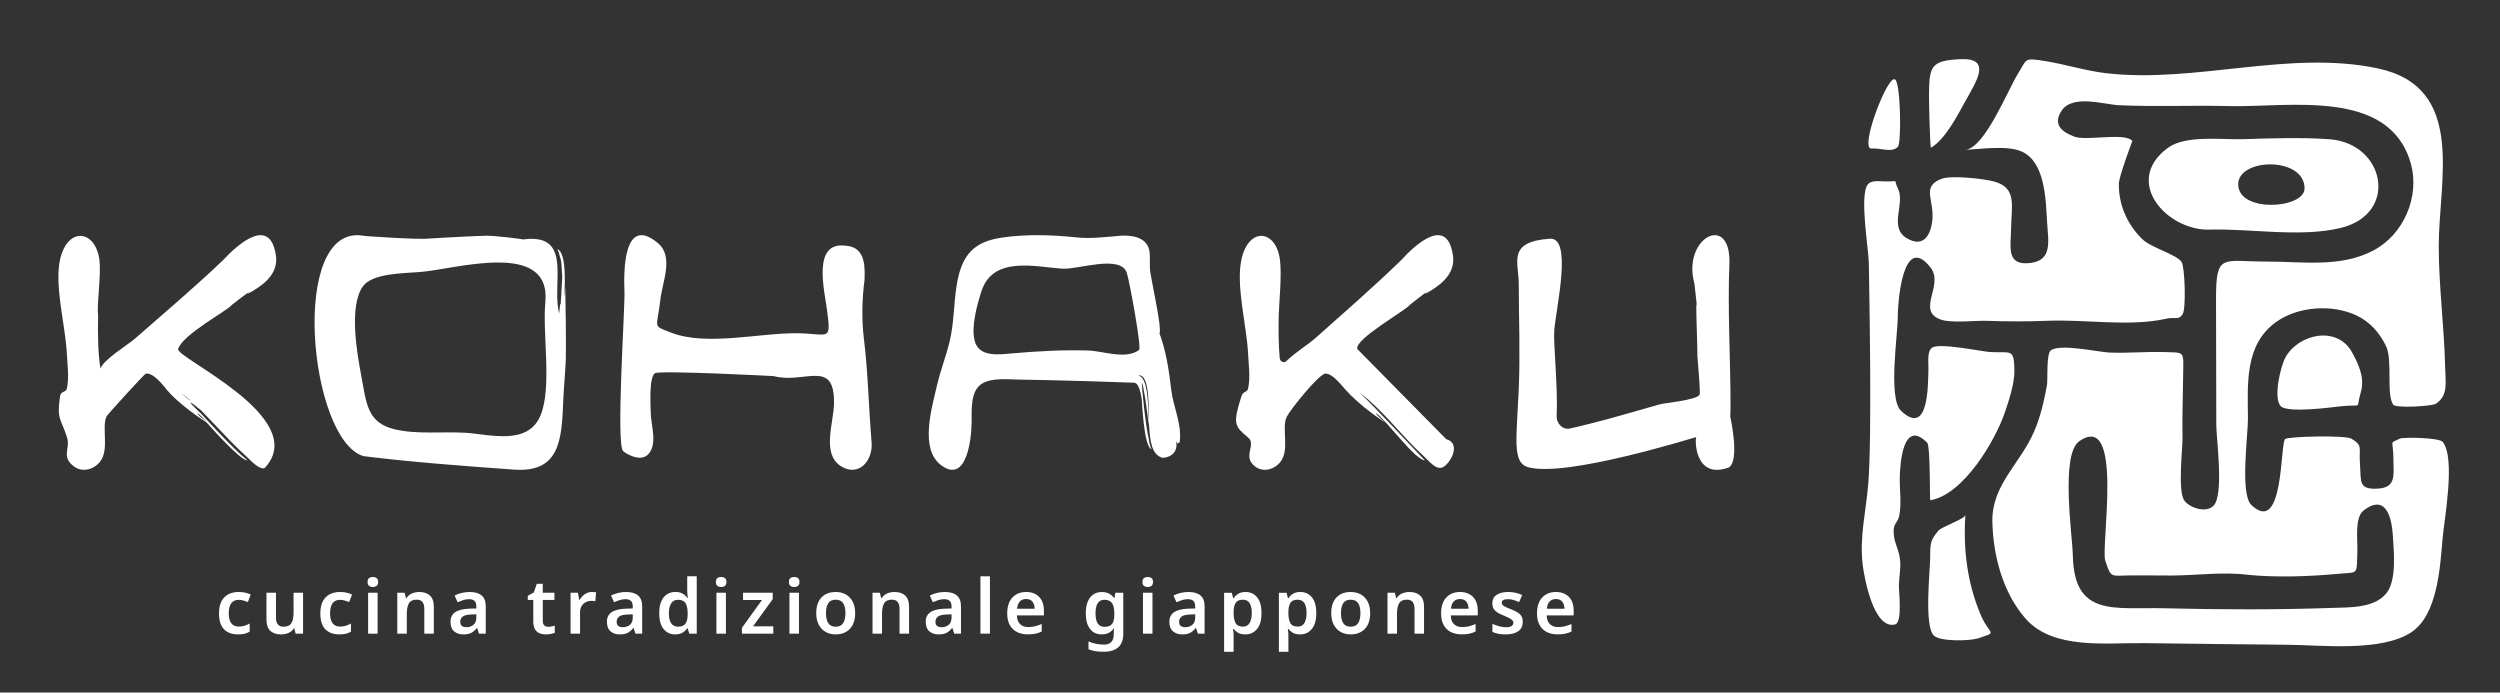 <?xml version="1.0" encoding="UTF-8"?>
<!-- Generator: Adobe Illustrator 15.1.0, SVG Export Plug-In . SVG Version: 6.00 Build 0)  -->
<svg xmlns="http://www.w3.org/2000/svg" xmlns:xlink="http://www.w3.org/1999/xlink" version="1.1" id="Modalità_Isolamento" x="0px" y="0px" width="296px" height="82px" viewBox="0 0 296 82" xml:space="preserve">
<rect x="0" y="0" width="296" height="82" fill="#333333" stroke="none"/>
<path fill="#FFFFFF" d="M28.173,75.113c-0.697,0-1.245-0.199-1.644-0.598c-0.399-0.4-0.599-1.029-0.599-1.888  c0-0.597,0.1-1.08,0.3-1.45c0.199-0.373,0.475-0.646,0.826-0.822c0.351-0.174,0.753-0.266,1.207-0.266  c0.303,0,0.574,0.03,0.812,0.092c0.238,0.059,0.441,0.131,0.608,0.215l-0.331,0.883c-0.184-0.07-0.369-0.131-0.554-0.182  c-0.185-0.053-0.363-0.076-0.535-0.076c-0.787,0-1.18,0.533-1.18,1.6c0,0.52,0.099,0.908,0.299,1.17  c0.2,0.262,0.487,0.395,0.862,0.395c0.268,0,0.507-0.033,0.715-0.1c0.209-0.064,0.408-0.154,0.599-0.268v0.973  c-0.185,0.107-0.383,0.188-0.595,0.242C28.752,75.086,28.489,75.113,28.173,75.113"></path>
<path fill="#FFFFFF" d="M35.883,70.182v4.842h-0.885l-0.151-0.625h-0.054c-0.161,0.25-0.377,0.435-0.648,0.545  c-0.271,0.113-0.558,0.17-0.862,0.17c-0.542,0-0.966-0.139-1.273-0.42c-0.306-0.277-0.46-0.729-0.46-1.348v-3.164h1.126v2.939  c0,0.721,0.298,1.081,0.893,1.081c0.453,0,0.764-0.142,0.934-0.425c0.169-0.282,0.254-0.691,0.254-1.229v-2.366H35.883  L35.883,70.182z"></path>
<path fill="#FFFFFF" d="M40.171,75.113c-0.697,0-1.245-0.199-1.644-0.598c-0.399-0.4-0.599-1.029-0.599-1.888  c0-0.597,0.1-1.08,0.3-1.45c0.199-0.373,0.475-0.646,0.826-0.822c0.351-0.174,0.753-0.266,1.207-0.266  c0.303,0,0.574,0.03,0.812,0.092c0.238,0.059,0.441,0.131,0.608,0.215l-0.331,0.883c-0.184-0.07-0.369-0.131-0.554-0.182  c-0.185-0.053-0.363-0.076-0.535-0.076c-0.787,0-1.18,0.533-1.18,1.6c0,0.52,0.099,0.908,0.299,1.17  c0.2,0.262,0.487,0.395,0.862,0.395c0.268,0,0.507-0.033,0.715-0.1c0.209-0.064,0.408-0.154,0.599-0.268v0.973  c-0.185,0.107-0.383,0.188-0.595,0.242C40.75,75.086,40.487,75.113,40.171,75.113"></path>
<path fill="#FFFFFF" d="M44.147,68.314c0.173,0,0.32,0.043,0.442,0.129c0.122,0.088,0.184,0.24,0.184,0.461  s-0.062,0.375-0.184,0.465c-0.122,0.089-0.269,0.134-0.442,0.134s-0.32-0.045-0.442-0.134c-0.122-0.09-0.183-0.244-0.183-0.465  s0.061-0.373,0.183-0.461C43.827,68.357,43.974,68.314,44.147,68.314 M44.71,75.023h-1.125v-4.842h1.125V75.023z"></path>
<path fill="#FFFFFF" d="M49.632,70.092c0.541,0,0.966,0.141,1.273,0.42c0.307,0.28,0.46,0.733,0.46,1.358v3.153h-1.126v-2.933  c0-0.726-0.297-1.089-0.893-1.089c-0.453,0-0.763,0.145-0.929,0.43c-0.167,0.284-0.251,0.692-0.251,1.225v2.367h-1.125v-4.842h0.866  l0.162,0.635h0.062c0.155-0.25,0.368-0.436,0.639-0.551S49.328,70.092,49.632,70.092"></path>
<path fill="#FFFFFF" d="M55.601,70.092c0.625,0,1.1,0.137,1.425,0.412c0.324,0.273,0.486,0.697,0.486,1.268v3.252h-0.795  l-0.223-0.67h-0.036c-0.208,0.265-0.428,0.455-0.661,0.578c-0.232,0.121-0.548,0.182-0.947,0.182c-0.434,0-0.795-0.12-1.081-0.364  s-0.429-0.622-0.429-1.136c0-0.502,0.183-0.877,0.55-1.127c0.366-0.25,0.921-0.389,1.666-0.42l0.84-0.024V71.8  c0-0.304-0.075-0.522-0.224-0.657c-0.149-0.133-0.357-0.201-0.625-0.201c-0.244,0-0.478,0.037-0.701,0.107  c-0.223,0.072-0.445,0.156-0.666,0.252l-0.357-0.787c0.238-0.125,0.511-0.227,0.817-0.304  C54.947,70.131,55.267,70.092,55.601,70.092 M55.806,72.755c-0.494,0.019-0.837,0.103-1.027,0.255  c-0.191,0.151-0.286,0.355-0.286,0.611c0,0.232,0.067,0.396,0.201,0.496c0.134,0.099,0.311,0.146,0.532,0.146  c0.327,0,0.604-0.095,0.83-0.281c0.226-0.188,0.34-0.465,0.34-0.836v-0.41L55.806,72.755z"></path>
<path fill="#FFFFFF" d="M64.909,74.211c0.137,0,0.273-0.014,0.407-0.04c0.134-0.026,0.257-0.058,0.37-0.094v0.84  c-0.119,0.054-0.274,0.101-0.464,0.138c-0.191,0.039-0.39,0.059-0.599,0.059c-0.274,0-0.524-0.045-0.75-0.139  c-0.227-0.092-0.405-0.252-0.536-0.478c-0.132-0.228-0.197-0.542-0.197-0.947v-2.519h-0.652v-0.492l0.715-0.395l0.357-1.025h0.706  v1.062h1.376v0.85h-1.376v2.51c0,0.227,0.059,0.395,0.179,0.505C64.564,74.156,64.718,74.211,64.909,74.211"></path>
<path fill="#FFFFFF" d="M70.091,70.092c0.077,0,0.163,0.004,0.255,0.01c0.092,0.006,0.171,0.02,0.236,0.035l-0.098,1.047  c-0.059-0.014-0.131-0.021-0.214-0.031s-0.158-0.014-0.223-0.014c-0.239,0-0.462,0.049-0.67,0.146  c-0.209,0.098-0.377,0.25-0.506,0.455c-0.127,0.205-0.192,0.464-0.192,0.773v2.51h-1.125v-4.842h0.866l0.162,0.84h0.053  c0.143-0.256,0.34-0.478,0.59-0.656C69.475,70.184,69.764,70.092,70.091,70.092"></path>
<path fill="#FFFFFF" d="M74.121,70.092c0.625,0,1.1,0.137,1.425,0.412c0.324,0.273,0.486,0.697,0.486,1.268v3.252h-0.795  l-0.223-0.67h-0.036c-0.208,0.265-0.428,0.455-0.661,0.578c-0.232,0.121-0.548,0.182-0.947,0.182c-0.434,0-0.795-0.12-1.081-0.364  s-0.429-0.622-0.429-1.136c0-0.502,0.183-0.877,0.55-1.127c0.366-0.25,0.921-0.389,1.666-0.42l0.84-0.024V71.8  c0-0.304-0.075-0.522-0.224-0.657c-0.149-0.133-0.357-0.201-0.625-0.201c-0.244,0-0.478,0.037-0.701,0.107  c-0.223,0.072-0.445,0.156-0.666,0.252l-0.357-0.787c0.238-0.125,0.511-0.227,0.817-0.304  C73.467,70.131,73.787,70.092,74.121,70.092 M74.326,72.755c-0.494,0.019-0.837,0.103-1.027,0.255  c-0.191,0.151-0.286,0.355-0.286,0.611c0,0.232,0.067,0.396,0.201,0.496c0.134,0.099,0.311,0.146,0.532,0.146  c0.327,0,0.604-0.095,0.83-0.281c0.226-0.188,0.34-0.465,0.34-0.836v-0.41L74.326,72.755z"></path>
<path fill="#FFFFFF" d="M79.937,75.113c-0.566,0-1.021-0.211-1.367-0.635c-0.345-0.424-0.518-1.045-0.518-1.867  c0-0.834,0.176-1.461,0.527-1.885s0.813-0.637,1.385-0.637c0.357,0,0.651,0.069,0.88,0.206c0.229,0.138,0.413,0.306,0.549,0.5h0.054  c-0.017-0.083-0.036-0.211-0.054-0.384c-0.017-0.174-0.026-0.333-0.026-0.48v-1.697h1.126v6.789h-0.876l-0.206-0.635h-0.044  c-0.137,0.201-0.319,0.375-0.545,0.514C80.596,75.043,80.299,75.113,79.937,75.113 M80.276,74.202c0.416,0,0.71-0.119,0.88-0.356  c0.169-0.238,0.257-0.6,0.264-1.082v-0.143c0-0.52-0.082-0.916-0.246-1.193c-0.165-0.275-0.469-0.414-0.916-0.414  c-0.346,0-0.609,0.141-0.791,0.424c-0.182,0.283-0.272,0.682-0.272,1.192c0,0.513,0.092,0.901,0.276,1.17  C79.656,74.068,79.924,74.202,80.276,74.202"></path>
<path fill="#FFFFFF" d="M85.386,68.314c0.173,0,0.32,0.043,0.443,0.129c0.121,0.088,0.183,0.24,0.183,0.461  s-0.062,0.375-0.183,0.465c-0.123,0.089-0.27,0.134-0.443,0.134c-0.173,0-0.32-0.045-0.442-0.134  c-0.122-0.09-0.183-0.244-0.183-0.465s0.061-0.373,0.183-0.461C85.066,68.357,85.213,68.314,85.386,68.314 M85.949,75.023h-1.125  v-4.842h1.125V75.023z"></path>
<polygon fill="#FFFFFF" points="91.56,75.023 87.843,75.023 87.843,74.336 90.22,71.039 87.977,71.039 87.977,70.182 91.489,70.182   91.489,70.941 89.156,74.158 91.56,74.158 "></polygon>
<path fill="#FFFFFF" d="M94.034,68.314c0.173,0,0.32,0.043,0.443,0.129c0.121,0.088,0.183,0.24,0.183,0.461  s-0.062,0.375-0.183,0.465c-0.123,0.089-0.27,0.134-0.443,0.134c-0.172,0-0.319-0.045-0.442-0.134  c-0.122-0.09-0.183-0.244-0.183-0.465s0.061-0.373,0.183-0.461C93.715,68.357,93.862,68.314,94.034,68.314 M94.597,75.023h-1.125  v-4.842h1.125V75.023z"></path>
<path fill="#FFFFFF" d="M101.253,72.594c0,0.805-0.209,1.426-0.626,1.863s-0.982,0.656-1.697,0.656c-0.441,0-0.834-0.1-1.179-0.295  c-0.346-0.196-0.617-0.482-0.813-0.857c-0.197-0.375-0.296-0.831-0.296-1.367c0-0.804,0.208-1.422,0.622-1.854  c0.413-0.434,0.978-0.648,1.692-0.648c0.447,0,0.843,0.098,1.189,0.291c0.345,0.193,0.616,0.477,0.813,0.85  C101.155,71.604,101.253,72.059,101.253,72.594 M97.795,72.594c0,0.512,0.091,0.908,0.273,1.188c0.182,0.279,0.475,0.422,0.88,0.422  c0.405,0,0.698-0.143,0.88-0.422c0.181-0.278,0.272-0.676,0.272-1.188c0-0.511-0.091-0.904-0.272-1.179  c-0.182-0.274-0.478-0.411-0.889-0.411c-0.4,0-0.689,0.137-0.871,0.411C97.887,71.688,97.795,72.082,97.795,72.594"></path>
<path fill="#FFFFFF" d="M105.899,70.092c0.541,0,0.966,0.141,1.273,0.42c0.307,0.28,0.46,0.733,0.46,1.358v3.153h-1.126v-2.933  c0-0.726-0.297-1.089-0.893-1.089c-0.453,0-0.763,0.145-0.929,0.43c-0.167,0.284-0.251,0.692-0.251,1.225v2.367h-1.125v-4.842h0.866  l0.162,0.635h0.062c0.155-0.25,0.368-0.436,0.639-0.551S105.595,70.092,105.899,70.092"></path>
<path fill="#FFFFFF" d="M111.868,70.092c0.625,0,1.1,0.137,1.425,0.412c0.324,0.273,0.486,0.697,0.486,1.268v3.252h-0.795  l-0.223-0.67h-0.036c-0.208,0.265-0.428,0.455-0.661,0.578c-0.232,0.121-0.548,0.182-0.947,0.182c-0.434,0-0.795-0.12-1.081-0.364  c-0.286-0.244-0.429-0.622-0.429-1.136c0-0.502,0.183-0.877,0.55-1.127c0.366-0.25,0.921-0.389,1.666-0.42l0.84-0.024V71.8  c0-0.304-0.075-0.522-0.224-0.657c-0.149-0.133-0.357-0.201-0.625-0.201c-0.244,0-0.478,0.037-0.701,0.107  c-0.223,0.072-0.445,0.156-0.666,0.252l-0.357-0.787c0.238-0.125,0.511-0.227,0.817-0.304  C111.213,70.131,111.534,70.092,111.868,70.092 M112.072,72.755c-0.494,0.019-0.837,0.103-1.027,0.255  c-0.191,0.151-0.286,0.355-0.286,0.611c0,0.232,0.067,0.396,0.201,0.496c0.134,0.099,0.311,0.146,0.532,0.146  c0.327,0,0.604-0.095,0.83-0.281c0.226-0.188,0.34-0.465,0.34-0.836v-0.41L112.072,72.755z"></path>
<rect x="116.084" y="68.234" fill="#FFFFFF" width="1.125" height="6.789"></rect>
<path fill="#FFFFFF" d="M121.489,70.092c0.649,0,1.163,0.194,1.541,0.581c0.378,0.388,0.567,0.927,0.567,1.617v0.571h-3.198  c0.012,0.441,0.134,0.783,0.366,1.023c0.232,0.239,0.554,0.36,0.965,0.36c0.31,0,0.59-0.032,0.84-0.095s0.506-0.152,0.768-0.272  v0.901c-0.238,0.113-0.485,0.197-0.742,0.25c-0.255,0.055-0.562,0.08-0.92,0.08c-0.47,0-0.888-0.09-1.255-0.271  c-0.366-0.183-0.652-0.457-0.858-0.825c-0.205-0.369-0.308-0.828-0.308-1.375c0-0.828,0.206-1.459,0.617-1.896  C120.282,70.311,120.822,70.092,121.489,70.092 M121.489,70.923c-0.304,0-0.55,0.099-0.737,0.291  c-0.188,0.192-0.297,0.479-0.327,0.862h2.083c-0.007-0.334-0.091-0.609-0.255-0.827S121.834,70.923,121.489,70.923"></path>
<path fill="#FFFFFF" d="M130.468,70.094c0.614,0,1.093,0.237,1.438,0.715h0.045l0.107-0.627h0.938v4.879  c0,0.69-0.195,1.215-0.585,1.571c-0.39,0.356-0.973,0.536-1.746,0.536c-0.346,0-0.665-0.021-0.957-0.066s-0.569-0.121-0.83-0.228  v-0.931c0.553,0.25,1.173,0.375,1.858,0.375c0.369,0,0.65-0.104,0.844-0.309c0.193-0.205,0.29-0.505,0.29-0.896v-0.127  c0-0.088,0.003-0.191,0.009-0.312c0.006-0.117,0.015-0.215,0.027-0.285h-0.036c-0.166,0.25-0.37,0.434-0.611,0.551  c-0.242,0.115-0.514,0.174-0.818,0.174c-0.59,0-1.051-0.221-1.385-0.661s-0.5-1.056-0.5-1.841s0.168-1.401,0.505-1.85  C129.396,70.314,129.866,70.094,130.468,70.094 M130.763,71.014c-0.703,0-1.055,0.539-1.055,1.616c0,1.06,0.358,1.591,1.073,1.591  c0.393,0,0.683-0.109,0.871-0.326c0.187-0.217,0.281-0.586,0.281-1.104v-0.17c0-0.572-0.094-0.982-0.281-1.232  C131.463,71.139,131.167,71.014,130.763,71.014"></path>
<path fill="#FFFFFF" d="M135.89,68.314c0.173,0,0.32,0.043,0.443,0.129c0.121,0.088,0.183,0.24,0.183,0.461  s-0.062,0.375-0.183,0.465c-0.123,0.089-0.27,0.134-0.443,0.134c-0.173,0-0.32-0.045-0.442-0.134  c-0.122-0.09-0.183-0.244-0.183-0.465s0.061-0.373,0.183-0.461C135.57,68.357,135.717,68.314,135.89,68.314 M136.453,75.023h-1.125  v-4.842h1.125V75.023z"></path>
<path fill="#FFFFFF" d="M140.715,70.092c0.625,0,1.1,0.137,1.425,0.412c0.324,0.273,0.486,0.697,0.486,1.268v3.252h-0.795  l-0.223-0.67h-0.036c-0.208,0.265-0.428,0.455-0.661,0.578c-0.232,0.121-0.548,0.182-0.947,0.182c-0.434,0-0.795-0.12-1.081-0.364  c-0.286-0.244-0.429-0.622-0.429-1.136c0-0.502,0.183-0.877,0.55-1.127c0.366-0.25,0.921-0.389,1.666-0.42l0.84-0.024V71.8  c0-0.304-0.075-0.522-0.224-0.657c-0.149-0.133-0.357-0.201-0.625-0.201c-0.244,0-0.478,0.037-0.701,0.107  c-0.223,0.072-0.445,0.156-0.666,0.252l-0.357-0.787c0.238-0.125,0.511-0.227,0.817-0.304  C140.061,70.131,140.381,70.092,140.715,70.092 M140.92,72.755c-0.494,0.019-0.837,0.103-1.027,0.255  c-0.191,0.151-0.286,0.355-0.286,0.611c0,0.232,0.067,0.396,0.201,0.496c0.134,0.099,0.311,0.146,0.532,0.146  c0.327,0,0.604-0.095,0.83-0.281c0.226-0.188,0.34-0.465,0.34-0.836v-0.41L140.92,72.755z"></path>
<path fill="#FFFFFF" d="M147.478,70.092c0.566,0,1.022,0.211,1.368,0.631s0.518,1.043,0.518,1.871s-0.176,1.455-0.53,1.881  c-0.354,0.426-0.814,0.639-1.38,0.639c-0.358,0-0.646-0.063-0.867-0.194c-0.22-0.131-0.396-0.282-0.527-0.456h-0.071  c0.017,0.113,0.034,0.237,0.049,0.371c0.014,0.135,0.022,0.258,0.022,0.371v1.965h-1.125v-6.984h0.911l0.16,0.644h0.054  c0.131-0.202,0.309-0.375,0.536-0.519C146.82,70.164,147.115,70.092,147.478,70.092 M147.157,71.004  c-0.399,0-0.681,0.119-0.844,0.355c-0.164,0.238-0.249,0.601-0.255,1.082v0.144c0,0.519,0.079,0.916,0.237,1.192  c0.157,0.277,0.451,0.414,0.88,0.414c0.351,0,0.612-0.145,0.782-0.432c0.169-0.289,0.254-0.685,0.254-1.186  c0-0.5-0.085-0.889-0.254-1.161C147.787,71.141,147.52,71.004,147.157,71.004"></path>
<path fill="#FFFFFF" d="M153.963,70.092c0.566,0,1.021,0.211,1.367,0.631s0.52,1.043,0.52,1.871s-0.178,1.455-0.533,1.881  c-0.354,0.426-0.812,0.639-1.379,0.639c-0.357,0-0.646-0.063-0.867-0.194c-0.221-0.131-0.396-0.282-0.526-0.456h-0.069  c0.016,0.113,0.032,0.237,0.049,0.371c0.014,0.135,0.021,0.258,0.021,0.371v1.965h-1.125v-6.984h0.911l0.158,0.644h0.056  c0.131-0.202,0.31-0.375,0.536-0.519C153.307,70.164,153.602,70.092,153.963,70.092 M153.643,71.004  c-0.397,0-0.681,0.119-0.844,0.355c-0.164,0.238-0.249,0.601-0.255,1.082v0.144c0,0.519,0.079,0.916,0.237,1.192  c0.156,0.277,0.451,0.414,0.88,0.414c0.351,0,0.612-0.145,0.782-0.432c0.168-0.289,0.254-0.685,0.254-1.186  c0-0.5-0.086-0.889-0.254-1.161C154.271,71.141,154.005,71.004,153.643,71.004"></path>
<path fill="#FFFFFF" d="M162.229,72.594c0,0.805-0.209,1.426-0.627,1.863c-0.416,0.438-0.98,0.656-1.697,0.656  c-0.439,0-0.834-0.1-1.178-0.295c-0.347-0.196-0.617-0.482-0.812-0.857c-0.197-0.375-0.296-0.831-0.296-1.367  c0-0.804,0.208-1.422,0.62-1.854c0.414-0.434,0.979-0.648,1.693-0.648c0.446,0,0.842,0.098,1.188,0.291  c0.345,0.193,0.616,0.477,0.813,0.85C162.129,71.604,162.229,72.059,162.229,72.594 M158.77,72.594c0,0.512,0.092,0.908,0.273,1.188  c0.182,0.281,0.475,0.422,0.88,0.422s0.698-0.143,0.88-0.422c0.182-0.278,0.272-0.676,0.272-1.188c0-0.511-0.091-0.904-0.272-1.179  c-0.181-0.274-0.479-0.411-0.889-0.411c-0.4,0-0.689,0.137-0.871,0.411C158.861,71.688,158.77,72.082,158.77,72.594"></path>
<path fill="#FFFFFF" d="M166.874,70.092c0.541,0,0.966,0.141,1.272,0.42c0.308,0.28,0.461,0.733,0.461,1.358v3.153h-1.127v-2.933  c0-0.726-0.297-1.089-0.894-1.089c-0.453,0-0.763,0.145-0.929,0.43c-0.167,0.284-0.252,0.692-0.252,1.225v2.367h-1.125v-4.842h0.865  l0.162,0.635h0.062c0.154-0.25,0.367-0.436,0.639-0.551C166.283,70.15,166.57,70.092,166.874,70.092"></path>
<path fill="#FFFFFF" d="M172.859,70.092c0.648,0,1.164,0.194,1.541,0.581c0.379,0.388,0.566,0.927,0.566,1.617v0.571h-3.197  c0.013,0.441,0.135,0.783,0.367,1.023c0.231,0.239,0.553,0.36,0.965,0.36c0.31,0,0.59-0.032,0.84-0.095s0.506-0.152,0.768-0.272  v0.901c-0.238,0.113-0.484,0.197-0.742,0.25c-0.255,0.055-0.562,0.08-0.92,0.08c-0.47,0-0.888-0.09-1.255-0.271  c-0.366-0.183-0.651-0.457-0.858-0.825c-0.205-0.369-0.308-0.828-0.308-1.375c0-0.828,0.206-1.459,0.617-1.896  C171.652,70.311,172.193,70.092,172.859,70.092 M172.859,70.923c-0.303,0-0.549,0.099-0.736,0.291s-0.297,0.479-0.327,0.862h2.083  c-0.007-0.334-0.091-0.609-0.255-0.827C173.459,71.031,173.205,70.923,172.859,70.923"></path>
<path fill="#FFFFFF" d="M180.292,73.621c0,0.488-0.174,0.859-0.522,1.111c-0.349,0.254-0.848,0.381-1.496,0.381  c-0.34,0-0.631-0.024-0.871-0.071c-0.241-0.048-0.475-0.123-0.701-0.224v-0.957c0.238,0.113,0.502,0.209,0.791,0.287  c0.287,0.078,0.562,0.115,0.816,0.115c0.312,0,0.532-0.048,0.67-0.145c0.139-0.096,0.207-0.225,0.207-0.385  c0-0.096-0.027-0.18-0.082-0.254c-0.053-0.076-0.158-0.156-0.315-0.246c-0.158-0.09-0.394-0.198-0.702-0.332  c-0.311-0.117-0.566-0.24-0.771-0.369s-0.36-0.278-0.465-0.451c-0.104-0.172-0.156-0.396-0.156-0.67  c0-0.436,0.172-0.766,0.515-0.984c0.342-0.226,0.799-0.337,1.371-0.337c0.297,0,0.579,0.029,0.844,0.091  c0.265,0.059,0.532,0.147,0.8,0.268l-0.356,0.83c-0.228-0.094-0.447-0.174-0.661-0.24c-0.214-0.064-0.436-0.098-0.661-0.098  c-0.495,0-0.741,0.14-0.741,0.42c0,0.101,0.031,0.187,0.094,0.259c0.062,0.071,0.174,0.147,0.332,0.229  c0.156,0.08,0.381,0.176,0.674,0.289c0.287,0.111,0.533,0.229,0.742,0.354c0.207,0.121,0.367,0.271,0.48,0.451  C180.234,73.121,180.292,73.348,180.292,73.621"></path>
<path fill="#FFFFFF" d="M184.215,70.092c0.648,0,1.163,0.194,1.541,0.581c0.378,0.388,0.566,0.927,0.566,1.617v0.571h-3.197  c0.012,0.441,0.134,0.783,0.366,1.023c0.231,0.239,0.554,0.36,0.965,0.36c0.31,0,0.59-0.032,0.84-0.095s0.506-0.152,0.769-0.272  v0.901c-0.237,0.113-0.484,0.197-0.742,0.25c-0.256,0.055-0.562,0.08-0.92,0.08c-0.471,0-0.889-0.09-1.256-0.271  c-0.365-0.183-0.65-0.457-0.856-0.825c-0.205-0.369-0.31-0.828-0.31-1.375c0-0.828,0.207-1.459,0.617-1.896  C183.008,70.311,183.548,70.092,184.215,70.092 M184.215,70.923c-0.304,0-0.55,0.099-0.736,0.291  c-0.188,0.192-0.297,0.479-0.328,0.862h2.084c-0.008-0.334-0.092-0.609-0.256-0.827S184.561,70.923,184.215,70.923"></path>
<path fill="#FFFFFF" d="M66.928,33.972c-0.011,0.122-0.074,1.136-0.111,1.136c0.018-0.933,0.356-5.077-0.818-5.627  c0.118,0.24,0.202,0.511,0.263,0.799c0.158,0.432,0.217,0.855,0.226,1.276c0.024,0.226,0.043,0.455,0.052,0.691  c0.037,0.3,0.034,0.608,0.01,0.923c-0.007,0.381-0.137,2.397-0.169,2.88c-0.057-0.317-0.112,0.395-0.175,1.077  c-0.694-2.67,0.563-6.597-1.122-8.165c-0.065-0.053-0.126-0.114-0.195-0.161c-0.035-0.027-0.071-0.053-0.109-0.078  c-0.128-0.081-0.269-0.142-0.407-0.206c-0.593-0.236-1.391-0.312-2.473-0.166c0-0.048-3.343-0.469-4.373-0.441  c-2.238,0.06-6.831,0.337-6.829,0.337c-1.036,0.146-7.762-0.298-7.69-0.339c-8.84-1.482-6.445,24.164,0.027,26.096  c5.363,0.684,12.058,1.184,17.807,1.596c5.522,0.396,5.662-3.615,5.851-8.248c0.065-1.576,0.231-3.16,0.298-4.75  C67.041,41.418,66.965,34.908,66.928,33.972 M64.019,49.137c-1.477,3.688-6.098,2.273-8.89,2.104  c-2.681-0.163-5.771,0.218-8.405-0.413c-3.314-0.792-3.342-3.137-3.977-6.489c-0.482-2.541-1.455-8.114,0.228-10.445  c1.103-1.527,4.703-1.533,6.792-1.691c4.132-0.316,15.518-3.871,14.802,3.581C64.211,39.517,65.371,45.76,64.019,49.137"></path>
<path fill="#FFFFFF" d="M21.096,41.31c0.546-1.73,5.726-4.444,6.392-5.238c0.125-0.098,1.973-1.565,2.029-1.476  c-0.089,0.049-0.161,0.117-0.216,0.209c1.511-0.824,3.494-2.066,3.406-4.225c-0.561-5.334-4.686-1.525-6.299,0.225  c-3.363,3.204-6.964,6.255-10.478,9.332c-0.721,0.632-3.802,2.529-4.035,3.513c-0.31-1.894-0.323-4.307-0.277-6.335  c-0.188-1.295,0.384-4.706,0.15-6.539c-0.454-3.563-3.732-3.979-4.64-0.12c-0.727,3.089,0.623,7.94,0.779,11.112  c0.067,1.355,0.305,2.92,0.01,4.232c-0.11,0.491-0.711,0.262-0.808,0.922c-0.415,2.828,0.11,2.559,0.838,4.912  c0.402,1.3-0.745,2.21,0.796,3.385c0.982,0.747,2.32,0.399,3.077-0.525c1.164-1.426,0.196-4.008,0.777-5.371  c0.09-0.211,4.513-5.065,4.671-5.09c1.067-0.162,2.546,2.07,2.583,2.033c1.106,1.284,3.091,2.779,4.589,3.73  c-0.127-0.157,3.863,4.441,4.847,4.521c-0.063-0.063-0.127-0.135-0.191-0.201c-1.426-1.074-5.186-5.25-5.219-5.267  c0.029,0.013-1.377-1.288-1.32-1.37c0.056-0.082,0.844,0.58,1.259,0.911c0.344,0.339,3.937,4.142,3.735,3.892  c0.522,0.533,1.055,1.054,1.61,1.547c0.329,0.291,0.792,0.83,1.282,1.14c0.023,0.015,0.048,0.03,0.071,0.043  c0.295,0.171,0.668,0.374,0.888,0.132C36.765,49.421,20.63,42.295,21.096,41.31 M24.447,49.908c-0.335-0.26-1.013-0.719-1.082-1.01  C23.652,49.102,24.027,49.464,24.447,49.908 M21.453,46.562c0.125,0.066,0.805,0.612,0.965,0.742  C22.842,47.665,22.159,47.208,21.453,46.562"></path>
<path fill="#FFFFFF" d="M103.197,52.357c-0.351-4.11-0.424-8.371-0.916-12.282c-0.267-2.12-0.223-4.741,0.08-6.908  c0.019-1.248,0.273-3.933-2.234-4.074c-3.988-0.547-2.515,5.277-2.207,7.619c0.495,3.774,0.276,2.811-3.426,2.747  c-4.477-0.077-10.813,1.564-15.014-0.068c-2.314-0.898-1.683-0.43-1.299-3.87c0.244-2.186,1.644-5.148-0.308-6.759  c-4.177-3.446-4.017,3.799-3.936,5.745c0.079,1.887-1.025,18.126-0.156,18.899c0.017,0.088,1.986,1.461,2.986,0.365  c1.114-1.222,0.306-3.396,0.284-4.862c-0.014-0.897-0.237-4.146,0.481-4.714c0.476-0.375,14.236,0.332,14.102,0.343  c3.674,0.946,7.182-2.12,7.114,3.218c-0.024,2.241-1.485,5.926,0.772,7.41C101.583,56.521,103.377,54.654,103.197,52.357"></path>
<path fill="#FFFFFF" d="M138.671,46.143c-0.271-2.34-0.601-4.582-1.424-6.771c0.179,0.383,0.037-1.021,0.027-1.096  c-0.165-1.265-0.423-2.52-0.658-3.77c-0.13-0.694-0.262-1.388-0.389-2.083c-0.185-1.016,0.024-2.052-0.172-2.865  c-0.385-1.6-2.322-1.736-3.485-1.639c-1.845,0.154-3.38,0.373-5.246,0.176c-2.783-0.293-5.804-0.376-8.577,0.017  c-3.352,0.475-4.882,1.928-5.481,5.685c-0.345,2.166-0.306,4.436-0.812,6.568c-0.423,1.786-1.106,3.489-1.519,5.292  c-0.601,2.623-2.07,7.465,0.465,9.4c3.026,2.313,3.64-3.049,3.642-5.146c0.001-1.472-0.127-3.591,1.17-4.45  c1.179-0.781,3.201-0.531,4.498-0.518c4.407,0.054,13.031,0.342,13.313,0.361c0.282,0.021,0.81-0.238,1.149,1.866  c0.05,0.312,0.233,5.675,1.163,6.017c-0.161-0.356-0.263-0.785-0.329-1.254c-0.378-1.563-0.884-6.506-0.78-6.57  c0.104-0.061,0.708,3.783,0.714,4.596c0.022,0.102,0.04,0.205,0.068,0.305c-0.06-1.318,0.066-5.762-1.284-5.789  c1.579-0.44,1.228,4.814,1.323,5.916c0.084,0.983,0.15,2.525,0.773,3.277c0.257,0.309,0.556,0.479,0.855,0.541  c1.262-0.107,1.844-0.964,1.541-2.066c0.29,0.719,0.229,0.121,0.434,0.308C140.029,50.428,138.903,48.146,138.671,46.143   M134.862,41.441c-1.591,1.165-4.245,0.116-6.007,0.06c-2.99-0.095-6.012,0.084-8.992,0.336c-1.49,0.126-3.991,0.544-4.481-1.553  c-0.394-1.689,0.303-4.177,0.804-5.757c1.355-4.277,6.398-2.929,9.583-2.716c1.89,0.127,6.856-1.709,7.641,0.478  C133.674,33.025,135.206,41.189,134.862,41.441"></path>
<path fill="#FFFFFF" d="M204.895,48.277c0-6.069-0.365-11.442-0.127-17.258c0.065-5.837-5.641-2.825-4.143,2.597  c0.016,0.165,0.312,2.718,0.287,2.718c-0.004-0.114-0.028-0.22-0.073-0.319c0,2.039,0.12,4.087,0.134,6.129  c0.002,0.32,0.398,4.336,0.252,4.592c-0.369,0.646-4.101,0.963-4.733,1.144c-2.498,0.716-6.048,1.742-7.679,2.142  c-0.978,0.238-1.953,0.506-2.935,0.715c-0.853,0.183-1.627-0.584-1.571-1.553c0.172-3.037-0.408-8.655-0.283-10.089  c0.238-2.731,2.172-11.021-0.514-10.832c-5.089,0.354-3.693,2.751-3.689,5.336c0.008,4.217,0.183,8.392-0.008,12.623  c-0.08,1.807-0.213,3.604-0.262,5.412c-0.068,2.557,0.406,3.409,1.396,3.686c4.515,1.25,19.619-3.529,19.908-3.574  c-0.193,0.014-0.312,5.102,3.812,3.611c1.4-0.748,0.163-6.205,0.203-5.977C204.844,49.259,204.908,48.438,204.895,48.277"></path>
<path fill="#FFFFFF" d="M160.691,41.31c-0.209-1.241,5.611-4.445,6.264-5.238c0.122-0.098,1.934-1.564,1.988-1.476  c-0.088,0.048-0.158,0.118-0.213,0.208c1.479-0.824,3.424-2.065,3.338-4.223c-0.551-5.334-4.592-1.526-6.172,0.223  c-3.295,3.206-6.822,6.256-10.268,9.333c-0.523,0.468-2.32,1.634-3.309,2.606c-0.295,0.293-0.76,0.094-0.801-0.353  c-0.15-1.637-0.15-3.478-0.115-5.078c0.035-1.378,0.377-4.707,0.146-6.54c-0.445-3.562-3.657-3.978-4.547-0.119  c-0.712,3.089,0.611,7.94,0.764,11.112c0.065,1.355,0.298,2.922,0.009,4.233c-0.108,0.487-0.592,0.292-0.791,0.922  c-1.053,3.332-0.799,3.532,0.821,4.912c0.964,0.819-0.73,2.21,0.78,3.386c0.961,0.746,2.272,0.396,3.015-0.527  c1.142-1.424,0.088-4.068,0.762-5.369c0.461-0.889,3.826-5.077,4.576-5.092c1.056-0.02,2.418,2.168,3.281,2.856  c-0.035-0.039-0.787-0.784-0.75-0.823c1.082,1.285,3.028,2.78,4.496,3.73c-0.152-0.189-0.979-0.77-1.054-1.1  c1.344,0.965,4.579,5.521,5.803,5.619c-1.575-1.621-5.85-6.25-7.676-7.955c0.16,0.09,1.26,1.006,0.916,0.715  c2.397,2.076,4.319,4.656,6.636,6.752c0.531,0.481,1.418,1.646,2.195,1.316c0.887-0.375,2.314-2.82,0.445-3.347"></path>
<path fill="#FFFFFF" d="M221.587,17.585c1.079-0.09,2.392,0.551,3.126-0.206c0.413-0.428,0.348-7.266-0.305-7.947  C223.581,8.568,220.094,17.708,221.587,17.585"></path>
<path fill="#FFFFFF" d="M232.747,11.896c1.29-2.311,3.101-5.06-0.625-4.889c-3.534,0.163-3.683,0.862-3.728,4.138  c-0.014,0.914,0.119,6.415,0.237,6.343C230.361,16.457,231.77,13.646,232.747,11.896"></path>
<path fill="#FFFFFF" d="M277.093,26.999c6.983-1.665,5.316-10.034-1.296-10.512c-3.311-0.24-6.9-0.111-10.221-0.008  c-2.6,0.078-6.827-0.525-8.936,1.052c-5.344,3.995-0.033,9.795,4.946,9.654C266.46,27.046,272.346,28.132,277.093,26.999   M272.861,22.305c0.01,2.397-7.754,2.944-7.859-0.427C264.902,18.697,272.848,18.477,272.861,22.305"></path>
<path fill="#FFFFFF" d="M270.623,42.271c-0.598,1.059-1.492,4.787-0.598,5.806c0.771,0.875,6.218,0.128,7.002,0.039  c2.923-0.324,1.834,0.491,2.484-1.642c0.516-1.69-0.244-3.328-1.023-4.75C276.715,38.496,272.16,39.552,270.623,42.271"></path>
<path fill="#FFFFFF" d="M289.218,52.322c-0.424-0.522-4.692-0.571-5.051-0.398c-1.353,0.666-0.795-0.002-0.786,2.492  c0.01,1.883,0.346,3.318-1.88,3.439c-2.301,0.123-1.929-0.883-2.074-2.791c-0.165-2.158,0.375-2.252-1.005-3.119  c-0.701-0.44-7.543-0.275-7.869,0.041c-0.596,0.578-0.132,11.498-3.996,7.802c-1.359-1.297-0.395-8.228-0.402-10.198  c-0.019-4.042-0.436-8.776,3.336-11.467c2.635-1.878,6.701-2.123,9.551-0.758c1.604,0.77,2.732,2.077,3.479,3.65  c0.787,1.665-0.021,5.792,0.854,6.92c0.304,0.395,4.567,0.182,5.042-0.138c1.467-0.979,1.133-2.479,1.09-4.286  c-0.111-4.75-0.74-9.469-0.76-14.225c-0.036-7.855,3.349-18.972-7.249-21.196c-10.492-2.203-21.533,1.793-32.104,0.581  c-2.434-0.28-4.783-1.041-7.195-1.43c-2.639-0.425-2.156-0.288-3.287,1.508c-1.141,1.815-3.953,8.893-6.254,8.991  c1.871-0.079,4.974-0.567,6.707,0.199c2.807,1.241,2.854,5.769,3.011,8.384c0.128,2.16,0.683,4.48-1.957,4.813  c-2.951,0.372-2.326-1.932-2.31-3.992c0.025-2.741,0.756-4.883-1.985-5.647c-1.243-0.346-5.048-0.755-6.201-0.338  c-2.567,0.929-0.789,2.59-1.158,5.125c-0.233,1.594-1.051,3.092-3.019,1.909c-2.167-1.304-0.127-4.098-1.037-5.888  c-0.627-1.226,0.318-0.758-1.559-0.827c-0.653-0.023-1.596-0.136-1.985,0.333c-1.048,1.26,0.083,7.651,0.106,9.38  c0.039,2.962,0.394,20.279-0.064,26.041c-0.264,3.312-1.062,6.309-0.662,9.647c0.156,1.298,1.24,7.685,3.827,7.058  c0.913-0.222,0.435-3.92,0.454-4.66c0.023-0.916,0.228-1.92,0.156-2.828c-0.102-1.291-0.615-1.961-0.744-3.021  c-0.188-1.549,0.43-1.363,0.634-2.391c0.294-1.469,0.021-3.139,0.062-4.627c0.041-1.467,0.37-6.909,3.254-3.982  c0.373,0.377,0.285,6.818,0.357,6.805c3.965-0.684,7.688-7.078,8.816-10.364c0.474-1.39,1.168-3.448,1.143-4.997  c-0.042-2.691-0.371-2.053-2.854-2.188c-0.99-0.052-6.074-1.146-6.914-0.502c-0.621,0.477-0.373,1.867-0.41,2.667  c-0.068,1.543,0.084,7.955-3.248,4.789c-1.566-1.49-0.355-9.144-0.381-11.203c-0.016-1.171,0.508-10.094,3.894-5.74  c1.599,2.057-1.719,5.059,1.142,6.121c1.311,0.486,4.092,0.114,5.582,0.172c2.351,0.088,4.803,0.086,7.157-0.009  c4.442-0.178,9.712,0.734,14.036-0.248c1.029-0.234,1.416,0.217,1.911-0.517c0.44-0.652,0.261-5.64-0.115-6.196  c-0.612-0.904-3.612-1.676-4.672-2.717c-1.771-1.743-2.784-4.031-2.761-6.535c0.008-0.884,1.602-5.066,1.596-5.074  c-0.852-1.049-5.417,0.03-6.861-0.513c-1.375-0.517-2.646-1.387-1.502-3.085c1.313-1.952,5.023-0.712,6.813-0.633  c4.328,0.194,8.653-0.009,12.991,0.101c7.033,0.179,18.938-2.171,21.509,6.717c1.149,3.972-0.817,8.533-4.486,10.421  c-3.903,2.009-8.325,1.266-12.534,1.272c-5.289,0.007-6.025-1.085-6.019,4.454c0.007,4.988,0.013,9.954,0.032,14.938  c0.008,1.607,0.949,8.359-0.366,9.557c-0.955,0.868-2.853,0.15-3.427-0.667c-0.795-1.136-0.186-6.144-0.207-7.478  c-0.045-2.488,0.046-4.977,0.078-7.465c0.039-2.814,0.218-2.545-2.293-2.625c-2.146-0.064-4.291,0.149-6.442,0.057  c-1.347-0.059-5.873-1.091-6.951-0.244c-0.528,0.416-0.338,3.514-0.437,4.074c-0.315,1.804-0.773,3.766-1.5,5.467  c-1.678,3.928-5.066,6.342-4.967,10.771c0.094,3.986,1.24,8.367,3.926,11.431c3.248,3.702,9.455,2.854,14.054,2.907  c5.625,0.063,11.249,0.149,16.875,0.191c4.062,0.029,11.188,0.889,14.765-1.492c3.096-2.062,3.398-7.748,3.676-11.013  C289.384,61.548,290.775,54.268,289.218,52.322 M282.568,70.214c-1.422,1.831-4.476,1.69-6.526,1.765  c-6.506,0.225-13.224,0.205-19.706,0.041c-5.961-0.149-10.752,1.094-10.911-6.22c-0.052-2.396-1.493-12.002,0.765-13.563  c5.306-3.676,2.525,12.477,3.072,14.127c0.725,2.184,0.596,1.779,3.188,1.76c1.576-0.014,3.158,0.025,4.742,0.018  c2.85-0.016,6.109-0.459,8.912-0.086c3.416,0.336,7.315,0.205,10.726-0.117c2.461-0.234,2.187,0.25,2.282-2.711  c0.043-1.272-0.34-3.949,0.73-4.779c2.829-2.192,3.36,1.314,3.459,2.805C283.424,65.188,283.803,68.63,282.568,70.214"></path>
<path fill="#FFFFFF" d="M232.702,60.975c-0.019,0.457-2.827,1.389-3.214,1.871c-0.899,1.118-0.955,1.379-0.955,3.151  c0,1.505-0.738,8.039,0.418,9.235c0.746,0.772,4.348,0.65,5.256,0.347c2.482-0.833,1.352-0.259,0.259-2.894  C232.915,68.943,232.432,65.021,232.702,60.975"></path>
</svg>
